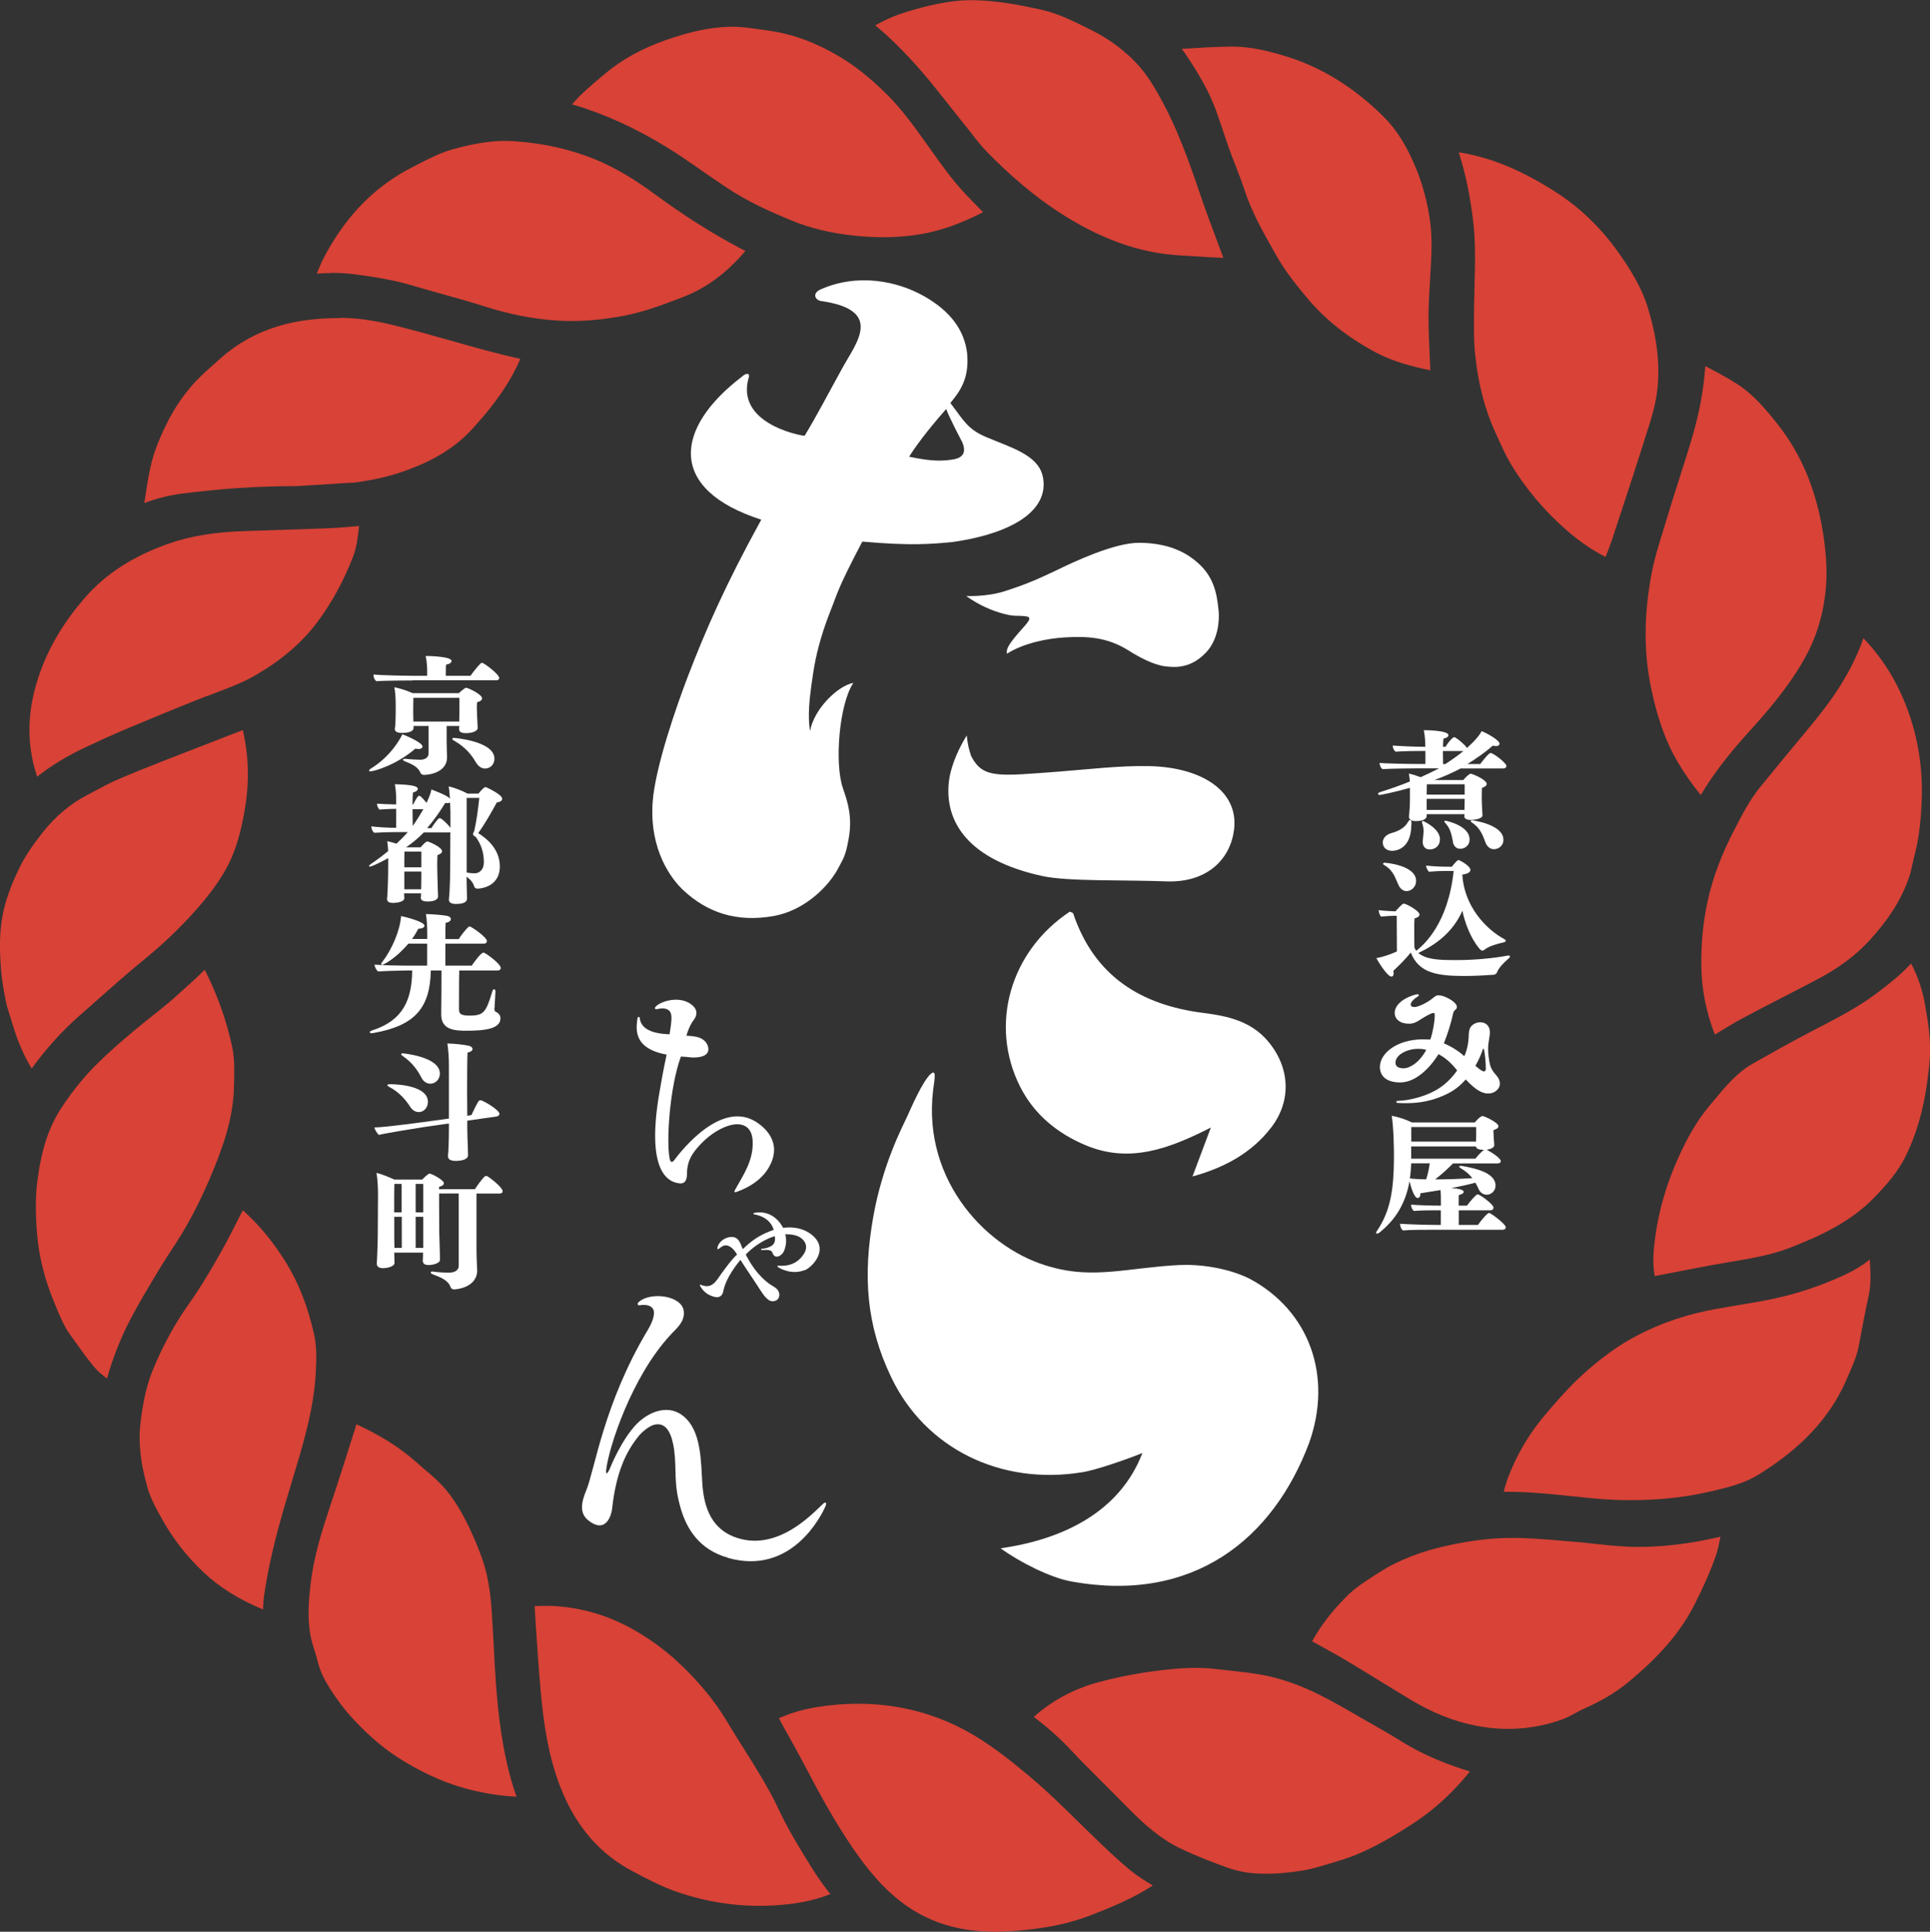 <?xml version="1.0" encoding="UTF-8"?><svg id="_レイヤー_2" xmlns="http://www.w3.org/2000/svg" width="228.12" height="228.27" viewBox="0 0 228.12 228.27"><rect x="0" y="0" width="228.12" height="228.27" fill="#333333" stroke="none"/><defs><style>.cls-1{fill:#fff;}.cls-2{fill:#d94236;}</style></defs><g id="_レイヤー_2-2"><path class="cls-2" d="m122.21,202.89c1.75,1.35,3.15,2.6,4.37,3.91.57.61,1.04,1.12,1.54,1.61l5.29,5.31c1.73,1.75,3.66,3.53,6.03,4.67,1.95.94,3.98,1.71,5.53,2.27,1.34.49,2.75.74,4.2.75,1.62.04,3.23-.12,4.78-.37,1.12-.18,2.21-.52,3.3-.85l.98-.3c2.97-.87,5.62-2.37,8.7-4.35,2.49-1.6,4.75-3.66,6.73-6.11.03-.03.05-.07.08-.1l-.08-.02c-2.58-.8-4.67-1.66-6.57-2.69-.7-.38-1.37-.8-2.05-1.21-.57-.35-1.14-.69-1.73-1.02-.85-.48-1.7-.97-2.55-1.46-1.58-.92-3.16-1.84-4.81-2.66-2.26-1.13-4.41-1.89-6.58-2.31-1.32-.26-2.66-.4-4.01-.55l-1.63-.18c-2.24-.27-4.48-.09-6.38.13-2.53.29-5.04.76-7.46,1.41-2.95.79-5.53,2.18-7.7,4.11Z"/><path class="cls-2" d="m155.07,193.95s.04.02.06.03l.59.32c1.17.64,2.35,1.29,3.49,1.97,1.39.83,2.77,1.68,4.15,2.53l3.25,1.98c2.63,1.6,5.19,2.62,7.82,3.14,3.48.69,6.93.44,10.23-.74.53-.19,1.02-.46,1.52-.73.4-.22.81-.44,1.23-.62,1.98-.89,3.54-1.83,4.92-2.95,3.78-3.08,6.32-6.03,7.97-9.3,1.11-2.19,1.91-4.02,2.51-5.75.24-.7.4-1.45.54-2.24-.13.03-.25.06-.38.09-3.31.75-6.38,1.12-9.38,1.12h-.02c-1.68,0-3.32-.18-4.91-.35-.75-.08-1.5-.17-2.25-.23l-1.55-.13c-2.3-.2-4.51-.39-6.68-.35-2.09.04-4.29.31-6.73.82-3.36.7-6.15,1.78-8.53,3.31-1.59,1.02-2.82,1.81-3.84,2.86-1.73,1.76-3.02,3.44-3.99,5.22Z"/><path class="cls-2" d="m172.43,18.02c.03.11.06.21.09.31.75,2.41,1.23,4.77,1.59,7.68.31,2.54.25,5.08.18,7.53l-.06,2.99c-.02,1.82-.05,3.7.14,5.48.37,3.43,1.14,6.38,2.35,9.03l.3.66c.48,1.06.95,2.12,1.55,3.12,1.76,2.94,4.03,5.62,6.74,7.96,1.36,1.18,2.83,2.19,4.46,3.04.27-.68.54-1.36.77-2.05,1.54-4.66,3.07-9.31,4.53-13.99.43-1.37.71-2.68.84-3.9.3-2.95-.08-6.07-1.15-9.55-.75-2.44-2.12-4.57-3.35-6.33-2.08-2.97-4.57-5.39-7.38-7.21-4.15-2.68-7.83-4.2-11.58-4.79Z"/><path class="cls-2" d="m178.04,176.28c1.73,0,3.62.11,5.85.33l1.62.17c1.8.19,3.6.38,5.41.46,3.93.15,7.67-.17,11.15-.97,1.87-.43,3.98-.91,5.72-1.98,1.03-.63,2.04-1.32,3-2.05,3.5-2.67,5.95-5.7,7.48-9.26l.23-.52c.5-1.15.97-2.23,1.19-3.36l.23-1.22c.3-1.59.6-3.18.95-4.76.3-1.36.23-2.79.13-4.27h0c-.89.7-1.89,1.31-3.05,1.84-2.65,1.22-5.38,2.14-8.09,2.73-1.54.34-3.1.59-4.65.85l-2.35.4c-3.38.61-6.41,1.62-9.27,3.1-2.31,1.19-4.57,2.84-6.93,5.04-1.22,1.14-2.38,2.46-3.49,3.74l-.24.28c-2.06,2.35-3.65,5-4.72,7.87-.18.5-.34,1.02-.47,1.58.1,0,.2,0,.29,0Z"/><path class="cls-2" d="m201.56,43.26c0,.06,0,.12-.01.18-.19,2.61-.69,5.32-1.49,8.07-.52,1.77-1.08,3.52-1.64,5.27-.45,1.41-.9,2.81-1.32,4.22l-.43,1.41c-.59,1.88-1.14,3.66-1.48,5.49-.9,4.84-.91,9.25-.02,13.47.75,3.6,1.76,6.38,3.17,8.75.81,1.36,1.69,2.62,2.69,3.82,1.41-2.37,3.21-4.73,5.61-7.38,2.33-2.56,4.74-5.37,6.58-8.61,1.45-2.55,2.29-5.27,2.58-8.34.17-1.86.09-3.85-.27-6.27-.79-5.29-2.57-9.62-5.43-13.22-1.38-1.74-2.88-3.53-4.77-4.74-1.16-.75-2.39-1.39-3.61-2.04l-.16-.08Z"/><path class="cls-2" d="m220.25,75.4c-.32.99-.76,1.97-1.21,2.9-1.44,2.97-3.4,5.51-5.13,7.6-1.97,2.37-3.94,4.74-5.88,7.13-1.21,1.49-2.11,3.23-2.98,4.91-1.58,3.03-2.63,5.84-3.22,8.58-.53,2.45-.77,4.96-.74,7.69.04,2.71.58,5.42,1.6,8.05l.34-.21c.97-.6,1.94-1.19,2.94-1.73,1.61-.86,3.22-1.69,4.84-2.52,1.4-.72,2.8-1.44,4.19-2.18,2.43-1.29,4.39-2.77,6.01-4.54,2.31-2.52,3.79-4.9,4.66-7.49.17-.49.27-1.01.39-1.52.08-.39.17-.77.27-1.15.55-2.12.72-4.28.8-6.11.2-4.27-.53-8.39-2.17-12.24-1.15-2.7-2.73-5.1-4.71-7.16Z"/><path class="cls-2" d="m39.14,32.24c.97,0,1.9.06,2.81.18,2.18.28,4.51.64,6.83,1.33,1.17.35,2.35.68,3.53,1.01,1.66.46,3.33.93,4.97,1.45,2.94.94,5.73,1.48,8.53,1.67,2.42.16,4.97-.02,7.84-.55,2.3-.43,4.46-1.22,7.04-2.21,2.78-1.07,5.21-2.86,7.41-5.47-.18-.09-.35-.18-.53-.27-3.37-1.77-6.73-3.9-10.27-6.5-2.86-2.11-5.42-3.53-8.06-4.47-2.74-.98-5.56-1.54-8.63-1.73-2.65-.17-5.26.45-7.22,1-1.37.39-2.66,1.05-4.02,1.75l-.62.32c-4.35,2.21-7.72,5.6-10.3,10.37-.39.71-.71,1.46-1.02,2.21.59-.04,1.16-.06,1.72-.06Z"/><path class="cls-2" d="m63.19,189.79l.15,2.41c.17,2.59.35,5.18.58,7.76.31,3.42.83,7.45,2.36,11.33,1.82,4.59,4.64,7.83,8.61,9.9,1.71.9,3.23,1.69,4.76,2.24,4.32,1.56,8.83,2.1,13.41,1.6,1.93-.21,3.59-.61,5.08-1.21-.8-1.01-1.5-2-2.12-2.99-1.39-2.22-2.85-4.6-4.03-7.11-1.13-2.41-2.6-4.74-4.01-6.98-.7-1.1-1.39-2.21-2.06-3.33-1.06-1.79-2.42-3.56-4.16-5.4-2.47-2.61-5.12-4.6-8.09-6.07-2.59-1.28-5.39-2.01-8.31-2.16-.72-.03-1.43-.01-2.17.01Z"/><path class="cls-2" d="m42.12,168.32c-.04.17-.09.34-.15.51-.98,3.11-1.97,6.22-3,9.31-.9,2.71-1.9,5.86-2.26,9.07-.26,2.28-.47,4.92.33,7.38.2.62.39,1.24.55,1.88.23.91.64,1.83,1.29,2.87.92,1.47,1.89,2.76,2.98,3.92,1.96,2.1,3.95,3.74,6.1,5,2.63,1.56,5.13,2.61,7.62,3.23,1.87.46,3.67.74,5.47.82-.12-.34-.24-.68-.35-1.02-1.36-4.4-1.83-8.91-2.08-12.34-.11-1.48-.18-2.96-.26-4.44-.08-1.41-.15-2.82-.25-4.23-.17-2.46-.52-4.39-1.11-6.06-.41-1.18-.92-2.41-1.62-3.88-1.1-2.27-2.21-3.93-3.51-5.2-.59-.58-1.23-1.12-1.86-1.66l-.91-.79c-1.92-1.68-4.21-3.12-6.96-4.38Z"/><path class="cls-2" d="m67.62,12.34c.99.26,1.91.59,2.75.9,3.87,1.44,7.63,3.46,11.49,6.17,1.3.92,2.62,1.81,3.94,2.7,2.51,1.7,5.32,2.94,7.74,3.94,2.23.92,4.68,1.51,7.49,1.8,2.58.28,5.08.24,7.43-.12,2.48-.37,5.02-1.25,7.73-2.66-.66-.68-1.33-1.35-1.98-2.04-1.63-1.71-2.98-3.62-4.29-5.47-.53-.75-1.06-1.49-1.6-2.23-1.06-1.43-2.23-2.94-3.59-4.27-1.87-1.84-3.65-3.26-5.44-4.33-2.81-1.68-5.53-2.69-8.3-3.09l-.64-.09c-1.49-.22-2.89-.44-4.29-.38-2.18.07-4.51.57-7.35,1.56-2.85,1-5.22,2.31-7.22,4l-.37.31c-1.28,1.07-2.49,2.09-3.5,3.29Z"/><path class="cls-2" d="m225.89,113.85c-1.25,1.36-2.67,2.47-4.03,3.49-2.21,1.67-4.64,2.92-6.99,4.14l-1.21.63c-2.19,1.15-4.35,2.37-6.51,3.59-1.83,1.04-3.2,2.68-4.64,4.42l-.44.53c-1.09,1.3-2.05,2.79-2.95,4.58-2.14,4.28-3.34,8.46-3.67,12.79-.07.92-.03,1.83.13,2.77l1.87-.36c2.23-.43,4.45-.87,6.69-1.25l.43-.07c2.47-.42,4.81-.81,7.04-1.68,3.51-1.37,7.14-3.04,9.91-5.91,1.59-1.64,2.81-3.08,3.66-4.77,1.29-2.57,2.14-5.47,2.61-8.86.14-1.02.26-2.04.32-3.06.1-2.02-.2-4-.59-6.19-.3-1.68-.83-3.26-1.63-4.78Z"/><path class="cls-2" d="m92.06,203.04l.55,1.02c.85,1.51,1.69,3.01,2.49,4.54,1.57,2.99,3.43,6.46,5.62,9.67,1.96,2.88,3.71,4.85,5.66,6.37,2.05,1.61,4.42,2.7,7.03,3.23,3.04.62,6.15.39,8.51.11,2.54-.29,4.86-.84,6.91-1.62,2.47-.95,5.08-2.03,7.43-3.55-.94-.57-1.87-1.14-2.7-1.83-1.63-1.35-3.17-2.84-4.65-4.28l-1.52-1.48c-1.79-1.76-3.65-3.59-5.6-5.22-2.07-1.74-4.32-3.56-6.77-5-5.13-3.02-10.91-4.2-17.22-3.45-1.93.23-3.6.62-5.09,1.22-.22.09-.43.18-.65.27Z"/><path class="cls-2" d="m24.22,114.58c-.5.49-1.01.98-1.53,1.45l-.69.62c-.94.85-1.88,1.71-2.87,2.5-2.86,2.26-5.22,4.2-7.44,6.35-1.61,1.56-3.08,3.35-4.47,5.47-1.46,2.25-2.33,4.89-2.8,8.57-.23,1.79-.24,3.72-.04,6.25.22,2.69.88,5.34,2.02,8.09l.18.44c.51,1.24.99,2.4,1.7,3.39l.58.81c.72,1.01,1.44,2.01,2.23,2.97.43.52.97.97,1.56,1.41.65-2.35,1.59-4.73,2.71-6.9.96-1.84,2.03-3.63,3.1-5.41l.39-.65c.43-.72.89-1.42,1.34-2.11.45-.69.9-1.37,1.32-2.07,1.2-1.99,2.3-4.18,3.29-6.5,1.64-3.85,2.75-7.14,2.85-10.71.06-1.89.1-3.39-.21-4.84-.62-2.91-1.61-5.79-2.96-8.54-.1-.2-.19-.39-.29-.59Z"/><path class="cls-2" d="m103.43,2.99c1.54,1.23,2.92,2.63,4.1,3.89,1.61,1.71,3.07,3.55,4.47,5.33.58.74,1.17,1.48,1.76,2.21.33.4.65.81.97,1.22.62.8,1.23,1.59,1.93,2.31,2.81,2.87,5.51,5.14,8.24,6.95,4.98,3.29,9.74,5.01,14.58,5.28l3.28.2c.61.03,1.22.07,1.84.09l-.59-1.58c-.77-2.05-1.54-4.1-2.24-6.17-1.68-5.01-3.28-9.12-5.65-12.9-.76-1.21-1.59-2.21-2.51-3.07-1.42-1.31-2.86-2.31-4.4-3.08l-.37-.19c-1.98-.99-3.84-1.93-5.88-2.36-1.49-.32-2.87-.61-4.27-.8-2.55-.35-4.5-.39-6.3-.13-1.96.28-3.98.78-6.16,1.52-.96.33-1.88.8-2.82,1.31Z"/><path class="cls-2" d="m40.08,37.59c-2.71,0-5.05.31-7.15.94-2.59.78-4.88,2.05-6.81,3.77l-.69.61c-.79.7-1.58,1.39-2.3,2.16-1.28,1.37-2.38,2.95-3.27,4.68-1.07,2.11-1.74,3.87-2.09,5.52-.3,1.38-.5,2.77-.71,4.17,1.4-.53,2.9-.91,4.44-1.11,4.62-.59,8.83-.87,12.86-.88.39,0,.78,0,1.17-.03l5.79-.37c.27,0,.54-.01.8-.05,2.03-.29,3.69-.66,5.23-1.18,3.8-1.28,6.52-2.95,8.58-5.25.47-.52.78-.87,1.09-1.23,2.08-2.45,3.48-4.62,4.43-6.81.02-.04.03-.08.05-.13-2.72-.59-5.38-1.34-7.97-2.08-1.21-.34-2.41-.68-3.63-1.01l-.44-.12c-3.02-.81-5.86-1.58-8.85-1.62-.19,0-.38,0-.56,0Z"/><path class="cls-2" d="m139.7,5.79c.27.38.55.76.8,1.15,1.12,1.72,2.39,3.8,3.25,6.17.28.79.55,1.58.82,2.38.23.7.46,1.39.71,2.09.23.64.48,1.28.73,1.91.39,1,.77,2,1.11,3.02.81,2.49,2.08,4.75,3.43,7.14l.3.53c1.04,1.86,2.43,3.57,3.64,5.02,2.12,2.54,4.76,4.64,8.07,6.42,2.07,1.11,4.34,1.69,6.5,2.14l-.08-1.83c-.07-1.65-.15-3.29-.13-4.94.02-1.33.1-2.66.18-3.99.07-1.04.13-2.07.16-3.11.04-1.43,0-2.58-.14-3.62-.3-2.21-.84-4.31-1.62-6.23-1.11-2.74-2.36-4.74-3.94-6.3-3.45-3.39-7.12-5.69-11.23-7-2.76-.88-4.9-1.28-6.95-1.23-1.87.03-3.74.14-5.61.26Zm-1.39-1.89l.07.09s-.04-.06-.07-.09Z"/><path class="cls-2" d="m28.7,143.03l-.35.66c-.74,1.47-1.48,2.94-2.3,4.38-1.02,1.81-2.25,3.93-3.71,5.99-1.7,2.4-3.09,4.95-4.27,7.81-.92,2.25-1.28,4.61-1.5,6.63-.11,1-.09,2.13.05,3.36.13,1.14.38,2.35.78,3.82.37,1.36,1.08,2.63,1.84,3.98,1.3,2.3,2.92,4.36,4.89,6.2,1.86,1.74,4.14,3.16,6.96,4.33.02-.56.05-1.12.13-1.67.64-4.5,1.91-8.93,3.07-12.73l.23-.79c1.31-4.31,2.55-8.39,2.8-12.72.08-1.52.14-3.12-.2-4.62-.72-3.22-1.78-5.93-3.22-8.31-1.52-2.5-3.23-4.57-5.2-6.34Z"/><path class="cls-2" d="m28.7,86.27l-9.53,3.7c-1.86.73-3.71,1.47-5.54,2.27-.72.32-1.42.69-2.12,1.07l-1.17.62c-2,1.02-3.79,2.53-5.32,4.47-.94,1.2-2,2.64-2.76,4.22-1.01,2.11-1.6,3.78-1.93,5.42-.45,2.24-.36,4.49-.22,6.39.08,1.12.27,2.35.58,3.89.13.64.34,1.26.54,1.89l.3.97c.54,1.83,1.28,3.53,2.21,5.09.03-.04.06-.08.09-.12,1.72-2.34,3.52-4.33,5.51-6.08l1.79-1.58c1.99-1.77,3.99-3.54,6.06-5.23,2.5-2.04,4.79-4.29,6.81-6.7,1.24-1.49,2.19-2.87,2.91-4.24,1.11-2.12,1.63-4.45,1.99-6.46.56-3.08.53-6.15-.1-9.13-.03-.16-.07-.31-.1-.46Z"/><path class="cls-2" d="m42.47,62.16l-.61.05c-1,.08-1.99.17-3,.21-2.12.09-4.25.15-6.37.22l-3.65.12c-3.52.12-6.35.59-8.9,1.48-4.22,1.48-7.46,3.58-9.91,6.4-2.4,2.76-4.11,5.59-5.23,8.64-1.59,4.34-1.74,8.37-.47,12.32.02.06.04.12.06.18,1.71-1.35,3.59-2.48,5.75-3.49,1.51-.71,3.03-1.41,4.57-2.06,2.82-1.19,5.65-2.36,8.49-3.49.65-.26,1.31-.51,1.97-.75,1.83-.69,3.57-1.33,5.17-2.28,3.05-1.79,5.41-3.83,7.2-6.24,1.7-2.29,3.07-4.8,4.19-7.68.43-1.11.57-2.33.71-3.62Z"/><path class="cls-1" d="m135.83,90.53c-3.52-.07-7.12.38-10.68.65-7.09.53-8.93.84-10.31-1.73-.07-.14-.44-1.08-.57-2.54-1.45,2.31-1.98,4.35-2.1,5.33-.62,4.96,2.39,9.42,11.08,11.29,3.01.65,9.77.43,14.58.62,4.9.19,7.6-2.66,8.03-6.1.58-4.59-3.85-7.39-10.04-7.52Z"/><path class="cls-1" d="m144.03,72.15c-.2-2.23-.66-4.05-2.44-5.63-1.03-.91-3-2.35-6.92-2.38-2.97-.02-7.83,2.29-9.8,3.25-2.51,1.21-4.04,1.81-6.18,2.49-2.07.66-4.49.55-4.49.55,1.61,1.15,3.12,1.75,4.42,2.1s1.51.17,2.58.29.12.85-1.12,2.33c-1.04,1.25-1.14,1.68-1.06,2.1,1.97-1.26,4.78-1.81,6.85-1.93,2.53-.14,4.96-.08,7.56,1.57,1.13.72,2.87,1.67,4.29,1.85,1.43.18,3.11.15,4.82-1.63,1.43-1.49,1.61-3.72,1.5-4.96Z"/><path class="cls-1" d="m123.22,56.16c-.64-2.43-3.74-3.28-6.65-4.51-2.22-.94-2.65-1.95-4.24-4.03,1.08-1.32,2.27-2.83,1.98-5.89-.32-2.63-1.88-4.91-5.07-6.72-3.19-1.81-7.9-2.77-12.32-.78-.96.5-.52,1.2.05,1.33,7.54,1.05,4.26,4.91,2.64,7.85-1.77,3.2-3.1,5.78-4.51,8.09-.94-.1-8.06-1.59-6.63-6.79.27-.66-.29-.68-.8-.18-7.93,6.06-8.84,13.29,2.31,16.88-4.27,7.76-6.59,13.09-8.68,18.53-1.26,3.29-3.87,10.7-4.16,14.86-.39,5.65,2.2,9.08,3.66,10.43,2.72,2.52,6.18,3.85,10.77,2.99,3.11-.59,5.85-2.86,7.3-5.25.65-1.22.96-1.6,1.26-2.95.56-2.5.48-4.13-.48-6.82-1.04-2.9-.48-9.96,1.21-12.5-1.85.33-4.66,3.11-5.11,5.67-.31-1.62-.06-3.85.16-5.44.3-2.12.53-3.67,1.4-6.4.19-.58.58-1.68.81-2.25.94-2.33.76-2.48,3.8-8.28,5.7.5,8.08.3,10.68.05,7.67-1.11,11.55-4.07,10.62-7.89Zm-15.76-2.19c.62-1,1.9-2.83,4.38-5.64.32.95,1.89,3.91,1.89,3.91.73,1.69-.51,2-1.39,2.1-1.4.19-2.72.08-4.88-.37Z"/><path class="cls-1" d="m140.95,139.02c.75-2,1.46-3.89,2.17-5.78-4.92,2.5-9.62,4.28-14.83,2.08-3.32-1.4-6.05-3.62-7.71-6.9-3.69-7.3-1.18-16.03,5.87-20.69.14.07.36.11.4.22,2.49,7.39,7.99,10.82,15.4,11.75,2.87.36,5.61.97,7.62,3.34,2.58,3.05,2.83,6.98.41,10.16-2.36,3.09-5.63,4.8-9.32,5.82Z"/><path class="cls-1" d="m109.99,126.92c.7-.59.51.38.3,1.92-1.29,10.82,6.54,18.95,13.99,20.89,5.02,1.43,9.2.06,15.05-.24,2.35-.12,5.69.29,8.36,1.61,7.11,3.79,9.85,11.56,7.04,19.42-4.24,11.29-13.64,19.01-28.15,16.35-2.41-.44-6.04-2.25-8.31-3.91,7.4-1.05,14.09-4.31,16.76-11.26-1.7.7-5.66,2.08-7.17,2.28-9.59,1.55-18.46-2.8-22.49-11.17-3.02-6.26-3.37-12.09-2.16-18.98,1.1-6.23,3.46-10.69,3.99-11.84s1.81-4.15,2.79-5.07Z"/><path class="cls-1" d="m87.06,140.84c-.27.11-.3,0-.19-.22.93-1.69,2.15-3.38,2.1-5.64-.03-1.5-.76-2.13-1.88-2.13-1.2.03-3.22.95-4.91,3.08-.55.71-.9,1.39-.98,2.54.05,1.34-.46,1.53-1.34,1.28-1.17-.33-3.41-1.85-1.94-10.52.57-3.38.74-3.87.87-4.61-4.2-.76-3.54-3.35-3.44-4.31.03-.19.25-.19.27,0,.16,1.66,2.4,1.88,3.52,1.91.05-.41.25-1.36.22-2.1-.03-.71-.52-1.15-1.72-.87-.22.05-.3-.11-.16-.27.57-.68,3.03-1.45,4.44-.11.49.46.52,1.06.11,1.61-.49.65-.74,1.36-.9,1.91.71.03,1.2.11,1.5.22.52.19.85.52,1.01.93.33.9-.25,1.47-1.88,1.42-.16-.03-.87-.08-1.28-.11-1.31,3.57-1.74,9.9-1.34,12.02.08.46.27.55.52.27.25-.33,4.93-6.82,9.19-4.85,1.04.49,3.49,2.21,2.34,5.02-.57,1.39-1.8,2.7-4.14,3.54Z"/><path class="cls-1" d="m95.07,150.1c-1.46.57-2.86-.18-3.11-.37-.11-.06-.08-.2.06-.17,1.77.15,2.61-.78,2.99-1.38.57-.88.13-1.6-.44-1.96-.32-.21-.98-.4-1.76-.36.16.56.16,1.22-.14,1.97-.21.51-1.07,1.1-1.37.2-.12-.39-.75-.34-1.25-.31-.12,0-.13-.15,0-.15.09,0,1.04-.1,1.39-.58.16-.21.2-.49.14-.91-1.5.43-2.85,1.53-3.43,2.17.19.38.72,1.38,1.48,2.25.63.7,1.04,1.08,1.93,1.61.76.47.65,1.32.2,1.55-.47.23-.98.2-1.76-1.01-1.44-2.22-1.77-2.63-2.48-3.77-1.66,1.98-1.95,3.33-2.01,3.62-.15.86-.71.84-1.11.74-.81-.22-1.3-.67-1.65-1.28-.06-.12,0-.19.15-.11,1.33.53,1.8-.59,2.42-1.42.54-.73,1.17-1.6,1.8-2.19-.13-.18-.53-.95-1.23-1.07-.28-.04-.56.08-.92.4-.12.09-.2.03-.18-.09.12-.77.96-1.3,1.64-1.31.97-.03,1.09.89,1.37,1.44.98-.95,1.9-1.67,3.65-2.28-.19-.71-.85-1.58-2.31-1.83-.12-.03-.11-.13,0-.17.56-.1,1.46-.18,2.4.53,0,0,.6.41,1.02,1.23,1.36-.17,2.38.15,3.05.58,2.7,1.75.41,4.1-.53,4.45Z"/><path class="cls-1" d="m86.02,184.07c-3.37-.95-4.84-3.41-5.53-5.72-.92-3.08-.48-4.47-.81-7.04-.22-1.54-.77-3.41-2.42-2.93-.73.22-1.58,1.06-1.8,1.36-1.43,1.76-2.64,4.18-3.12,8.61-.04.44-.62,3.04-2.79,1.32-1.1-.84-.84-2.16-.26-3.55.99-2.35,2.05-10.26,7.29-18.98.22-.37.92-1.61.66-2.35-.11-.29-.51-.73-1.65-.55-.22.04-.33-.18-.07-.4.48-.44,1.47-.77,2.71-.66,1.25.11,2.42.73,2.57,1.65.26,1.36-.99,2.27-1.54,2.9-4.65,5.02-7.26,13.27-7.59,15.8-.11.73.07.77.4.04.07-.18,1.36-3.41,3.19-5.31,1.69-1.69,4.36-2.57,6.19-.22,1.69,2.16,1.36,6.08,1.65,8.17.29,2.27,1.17,4.36,3.55,5.35,5.17,2.09,9.57-2.9,10.67-3.89.26-.22.4-.07.29.22-.51,1.25-4.1,8.36-11.62,6.19Z"/><path class="cls-1" d="m43.79,91.16c-.11,0-.16-.04-.16-.11,0-.08.08-.15.21-.23,2.5-1.54,3.59-3.77,3.72-4.05.1.03,2.38.94,2.38,1.45,0,.17-.18.29-.46.29-.11,0-.23-.02-.38-.05-2.22,1.92-4.87,2.69-5.32,2.69Zm4.98-10.75c-.33,0-3.46.01-4.29.09-.2-.15-.33-.44-.33-.67v-.12c.77.08,3.43.15,4.92.15h1.42v-.64c0-.3-.02-.99-.18-1.7h.23c.21,0,2.83.06,2.83.58,0,.21-.25.38-.65.44-.03.27-.03.97-.03,1.32h2.92c.18-.27.82-1.11,1.22-1.48.05-.05.11-.05.16-.05.21,0,2.02,1.35,2.02,1.79,0,.14-.11.27-.33.27h-9.91Zm7.69,5.61c0,.4-.7.62-1.42.62-.41,0-.78-.12-.78-.47v-.03c0-.06.02-.2.02-.35h-1.49v1.86c0,.29.03,1.37.05,1.72v.12c0,1.75-2.04,2.08-2.71,2.08-.2,0-.38-.08-.44-.26-.28-.7-1.08-1.06-1.83-1.34-.16-.06-.23-.14-.23-.18,0-.06.07-.12.23-.12h.08c.38.05,1.44.11,1.71.11.47,0,1.01-.18,1.01-.78v-3.21h-1.78v.23c0,.2-.15.59-1.39.59-.42,0-.82-.11-.82-.44v-.05c.02-.15.07-.53.07-.75.02-.32.03-1.08.03-1.42v-.75c0-.43-.03-1.38-.16-1.99.75.15,1.57.43,2.16.7h5.47c.24-.24.73-.64.85-.64.21,0,1.89.78,1.89,1.25,0,.21-.21.37-.59.46-.02.17-.03.43-.03.65,0,.5.07,1.72.07,1.75l.03.61v.02Zm-2.16-3.56h-5.44c-.02.58-.02,1.81-.02,1.81,0,.26.02.75.02,1h5.42c0-.32.02-.94.02-1.14v-1.67Zm1.94,7.62c-.42-.75-1.18-1.78-2.58-2.56-.13-.06-.2-.15-.2-.2,0-.09.1-.12.2-.12.08,0,4.78.38,4.78,2.45,0,.7-.51,1.17-1.11,1.17-.44,0-.82-.29-1.09-.75Z"/><path class="cls-1" d="m55.2,106.18c0,.38-.33.64-1.32.64-.47,0-.82-.14-.82-.49v-.06c.15-1.45.15-3.57.15-3.62l.02-4.32s-.11.04-.2.04h-2.94c-.62.65-1.34,1.23-2.09,1.76h1.71c.51-.58.69-.7.83-.7.07,0,1.71.65,1.71,1.17,0,.18-.18.33-.54.44-.02.24-.03.7-.03,1.14,0,.64.02,1.26.02,1.26,0,.43.05,1.52.05,1.73,0,.2.03.67.03.75h0c0,.21-.15.61-1.26.61-.46,0-.78-.12-.78-.43v-.05c.02-.11.03-.32.03-.49h-2.01c0,.18.03.5.03.58,0,.53-1.27.56-1.32.56-.39,0-.72-.11-.72-.44v-.05c.02-.15.05-.52.05-.73.02-.4.07-1.48.07-1.89l.02-2.13v-.05c-1.52.81-2.07,1-2.16,1-.05,0-.11-.03-.11-.09,0-.03.07-.12.23-.23.7-.47,1.37-.97,2.03-1.52-.02-.38-.05-.78-.11-1.17.39.08.75.18,1.09.3.47-.44.93-.9,1.34-1.37h-1.65c-.55,0-1.57.03-2.32.08-.21-.17-.33-.47-.34-.76.72.09,1.84.17,2.94.17v-2.24c-.55,0-1.37.03-1.96.09-.2-.17-.29-.41-.31-.7.62.04,1.49.08,2.27.09v-.49c0-.52-.03-1.26-.16-1.9,2.2.06,2.71.26,2.71.55,0,.2-.23.35-.57.43-.03.27-.05.82-.05,1.43h.07c.11-.24.39-.76.6-1,.02-.01.08-.04.11-.04.05,0,.08.01.13.04.23.18.52.5.75.79.46-1,.51-1.25.57-1.58.21.09.77.29,1.29.53.34.15.72.35.9.55-.03-.55-.08-1.08-.15-1.44.7.15,1.65.53,2.24.85h1.29c.21-.29.51-.59.7-.73.03-.03.06-.03.11-.03.03,0,.08,0,.13.02.42.2,1.86.9,1.86,1.35,0,.24-.26.38-.64.44-.65,1.19-1.44,2.59-2.2,3.62.98.61,2.56,1.86,2.56,3.93,0,2.6-2.6,2.63-2.63,2.63-.18,0-.33-.06-.39-.24-.15-.47-.41-.81-.91-1.17,0,.59.02,1.32.03,1.7,0,.23.02.62.02.84v.02Zm-5.4-5.55h-1.99c-.02.33-.02,1.14-.02,1.86h2.01v-1.86Zm0,2.36h-2.01v2.1h1.99c0-.44.02-1.2.02-1.43v-.67Zm-1.04-7.36c0,.73.02,1.51.02,1.98.44-.62.88-1.32,1.26-1.98h-1.27Zm4.47.15c0-.26-.02-.59-.03-.96-.07.06-.2.09-.34.09-.06,0-.15-.02-.23-.03-.64,1.05-1.4,2.12-2.15,2.98h.51c.26-.43.8-1.19.98-1.19s.98.71,1.27,1.17v-2.07Zm1.93-1.48v8.81c.29.05.62.09.95.09.52,0,1.08-.4,1.08-1.29,0-1.19-.31-2.11-.95-3-.18-.11-.33-.17-.33-.37,0-.09.03-.14.07-.18.02-.02.03-.05.07-.14.26-1.1.47-2.69.6-3.93h-1.49Z"/><path class="cls-1" d="m58.43,119.09c0,.27.05.43.15.46.25.12.57.33.57.79,0,1.19-1.68,1.46-4,1.46-1.29,0-3-.05-3-1.9v-.06c.02-.47.03-4.29.03-5.16h-1.26c-.08,4.41-1.86,6.53-6.79,7.39-.1.02-.16.02-.21.02-.15,0-.21-.05-.21-.12,0-.04.07-.14.26-.2,3.64-1.16,4.72-3.59,4.75-7.09h-.57c-.28,0-2.71.05-3.46.12-.21-.17-.41-.52-.41-.81.9.08,2.86.12,4.25.12h1.96v-2.6h-2.22c-1.52,1.79-2.97,2.51-3.1,2.51-.07,0-.11-.05-.11-.11s.03-.14.1-.2c1.19-1.55,2.11-3.73,2.25-5.46.16.03,2.76.62,2.76,1.14,0,.21-.29.35-.65.35h-.07c-.23.44-.47.84-.75,1.22h1.8v-.71c0-.49-.03-1.57-.16-2.24.78.02,2.02.12,2.48.21.31.06.47.21.47.4,0,.2-.25.37-.62.43-.02.26-.03,1.03-.03,1.92h1.58c.25-.4.8-1.12,1.16-1.45.07-.04.11-.04.15-.04.15,0,2.02,1.25,2.02,1.73,0,.15-.13.3-.34.3h-4.57v2.6h3.12c.2-.32,1.09-1.55,1.39-1.55.18,0,2.04,1.32,2.04,1.83,0,.15-.13.29-.34.29h-4.57c-.03.84-.03,4.34-.03,4.58,0,.55.23.75,1.26.75,1.68,0,1.94-.4,2.69-2.88.03-.12.11-.23.21-.23.07,0,.15.09.15.26v.03l-.1,1.78v.12Z"/><path class="cls-1" d="m55.32,136.53c0,.35-.46.65-1.47.65-.54,0-.9-.15-.9-.56v-.05c.07-.55.11-2.17.11-3.35v-.46l-2.87.41c-.77.11-4.83.78-5.42.94-.21-.21-.44-.56-.52-.88,1.42-.02,6.24-.7,6.92-.79l1.89-.26v-6.25c0-1-.07-1.86-.18-2.62.77,0,2.04.15,2.51.26.28.06.46.21.46.4s-.21.33-.59.41c-.03.47-.05,2.42-.05,4.37,0,1.14.02,2.27.02,3.1l.49-.08c.78-1.64.87-1.76,1.06-1.76.31,0,2.25,1.16,2.25,1.6,0,.17-.13.29-.31.32l-3.49.5v.78c0,.56.03,1.6.07,2.5,0,.15.02.62.02.79v.03Zm-6.86-5.78c-.49-.75-1.24-1.67-2.45-2.31-.16-.08-.23-.17-.23-.2,0-.06.08-.12.28-.12,1.39,0,4.52.3,4.52,2.1,0,.59-.41,1.19-1.09,1.19-.41,0-.77-.24-1.03-.65Zm3.53-3.88c0,.67-.51,1.19-1.14,1.19-.42,0-.82-.27-1.06-.75-.39-.76-1.01-1.72-2.16-2.5-.13-.08-.21-.17-.21-.23,0-.05.03-.11.18-.11,0,0,4.39.38,4.39,2.39Z"/><path class="cls-1" d="m56.41,150.06c0,2.21-2.69,2.31-2.73,2.31-.18,0-.36-.08-.42-.27-.29-.82-1.19-1.17-2.12-1.52-.16-.06-.23-.15-.23-.21,0-.09.11-.12.2-.12.02,0,.05,0,.11.02.44.06,1.32.12,1.81.12.92,0,1.19-.43,1.19-.81v-8.55h-2.32v1.05c0,1.63.02,3.64.02,3.64,0,.2.08,2.22.08,3.13v.02c0,.43-.88.62-1.34.62-.51,0-.69-.23-.69-.5v-.03c.02-.26.03-.62.03-.94h-3.4v.15c0,.32.03.82.03,1.07h0c0,.47-1,.62-1.35.62-.46,0-.74-.18-.74-.5v-.05c.02-.32.11-2.43.11-3.3l.03-4.96c0-.58-.05-1.75-.18-2.45.67.15,1.6.55,2.11.79h3.3c.15-.17.69-.71.87-.71s1.68.73,1.68,1.14c0,.2-.18.33-.56.43,0,.08-.02.17-.02.27h4.26c.16-.27.85-1.26,1.18-1.52.05-.04.08-.04.13-.04s.11,0,.15.04c.25.12,1.81,1.29,1.81,1.78,0,.17-.16.26-.36.26h-2.73v6.83c0,.5.05,1.57.07,2.12v.09Zm-8.93-10.16h-.87c-.02.55-.02,1.99-.02,3.36h.88v-3.36Zm0,3.89h-.88v2.53c0,.23.02.73.02,1.14h.87v-3.67Zm2.55-3.89h-.9v3.36h.9v-3.36Zm0,3.89h-.9v3.67h.9v-3.67Z"/><path class="cls-1" d="m175.24,96.3c0,.56-1.32.59-1.39.59-.51,0-.77-.15-.77-.44v-.03s.02-.11.02-.21h-4.47v.21c0,.15-.1.61-1.29.61-.46,0-.8-.15-.8-.49v-.06c.1-1.05.11-1.38.11-1.98v-1.4c-1.86.53-3.49.84-3.56.84-.1,0-.21-.03-.21-.14,0-.06.07-.14.25-.2,1.18-.37,2.37-.78,3.51-1.25-.02-.3-.05-.62-.11-.94.47.11.95.26,1.39.43.73-.33,1.45-.67,2.16-1.04h-2.81c-.85,0-3.09.03-3.85.09-.23-.14-.34-.44-.36-.73.7.06,3.22.12,4.62.12h.8v-1.54h-.33c-.85,0-2.32.02-3.2.09-.21-.17-.33-.43-.33-.73.74.06,2.53.15,3.85.15v-.03c0-.37-.03-1.23-.18-1.93h.25c.23,0,2.66.05,2.66.58,0,.2-.23.35-.59.41-.02.21-.05.58-.05.97h.29c.26-.43.82-1.14,1.04-1.14.2,0,1.31.93,1.5,1.28,1.01-.91,1.52-1.55,1.73-1.99.62.23,2.12,1.07,2.12,1.48,0,.18-.18.29-.41.29-.11,0-.26-.03-.39-.06-.83.75-1.96,1.54-3,2.18h1.52c.21-.3,1-1.31,1.22-1.31.33,0,1.88,1.19,1.88,1.54,0,.17-.18.29-.38.29h-5.04c-.98.52-2.01.97-3.1,1.37h3.41c.11-.14.67-.75.88-.75.2,0,1.89.71,1.89,1.2,0,.2-.2.37-.56.47-.02.41-.02,1.29-.02,1.29,0,.29.03,1.14.05,1.34,0,.15.02.43.03.53v.03Zm-8.42,1.11c0,3.07-2.01,3.13-2.27,3.13-.6,0-1.11-.33-1.11-.99,0-.53.44-.94,1.01-1.1.88-.24,1.62-.65,1.98-1.34.08-.15.18-.21.25-.21s.15.09.15.29v.21Zm1.34,2.01c.02-.38.1-.76.1-1.2,0-.29-.03-.59-.16-.94,0-.05-.03-.08-.03-.15,0-.04.02-.12.11-.12.03,0,2.02.87,2.02,2.17,0,.75-.55,1.2-1.21,1.2-.6,0-.83-.44-.83-.91v-.04Zm4.96-6.74h-4.47c0,.29-.02.79-.02,1.22h4.49v-1.22Zm-.02,2.92c0-.11.02-.79.02-1.06v-.14h-4.49v1.31h4.47v-.11Zm-2.55-6.85c0,.59.02,1.2.02,1.54h.26c.75-.49,1.49-1,2.14-1.54h-2.42Zm1.19,10.74c-.21-1.08-.33-1.58-.92-2.25-.07-.08-.1-.14-.1-.18s.03-.08.11-.08c.07,0,2.87.56,2.87,2.21,0,.78-.62,1.11-1.11,1.11s-.77-.35-.87-.81Zm3.35-1.08c-.23-.43-.54-.82-1.08-1.19-.13-.08-.18-.14-.18-.18,0-.06.05-.11.16-.11.07,0,3.71.49,3.71,2.3,0,.78-.64,1.12-1.13,1.12-.44,0-.77-.3-.96-.71-.16-.4-.29-.82-.52-1.23Z"/><path class="cls-1" d="m172.36,113.45c1.81,0,4.07-.2,5.8-.52.05-.02.1-.02.13-.02.1,0,.18.03.18.12,0,.08-.05.15-.15.23-.59.5-1.18,1.11-1.39,1.66-.08.2-.28.26-.42.27-.93.06-2.06.14-3.46.14-3.25,0-5.37-.38-6.3-2.77-.6.76-1.37,1.51-2.06,2.16.03.12.03.21.03.3,0,.21-.06.38-.26.38-.52,0-1.71-2.02-1.78-2.18.7-.12,1.67-.43,2.43-.79l-.02-4.21h-.31c-.23,0-.98.03-1.55.09-.15-.15-.26-.5-.28-.76.55.08,1.78.14,1.91.14h.08c.29-.33.8-.91.98-.91.28,0,1.86.85,1.86,1.29,0,.21-.23.37-.59.46-.03.27-.03.85-.03,1.46,0,.9.02,1.87.02,1.96.03.12.1.26.23.4.88-.71,3.74-3.16,4.41-9.43h-.87c-.62,0-1.27.02-2.07.09-.15-.2-.28-.41-.33-.73.78.09,1.58.14,2.61.14h.44c.52-.65.7-.79.8-.79s1.4.68,1.4,1.17c0,.27-.34.47-.96.55.21,3.62,2.66,6.39,5.01,7.65.1.06.13.11.13.17,0,.09-.11.15-.23.18-.77.18-1.76.44-2.32.9-.07.05-.16.09-.25.09-.28,0-1.73-1.86-2.33-4.72-1.08,2.46-3.07,4-5.21,4.99.9.75,2.3.84,4.18.84h.52Zm-7.56-9.99c-.25-.43-.55-.85-1.13-1.2-.15-.08-.2-.14-.2-.2,0-.04.07-.11.2-.11.07,0,3.71.27,3.71,2.16,0,.64-.52,1.19-1.13,1.19-.33,0-.64-.18-.87-.56-.21-.4-.36-.84-.59-1.28Z"/><path class="cls-1" d="m173.61,122.21c0-.37.1-.71.26-.91.25-.29.64-.5,1.09-.5.65,0,1.14.43,1.14,1.17,0,.24-.05.55-.1.87-.07.38-.11.76-.11,1.11,0,.58.1,1.34.23,1.87.11.44.31.78.82,1.35.2.23.34.53.34.91,0,.56-.57,1.14-1.37,1.14-.73,0-1.49-.41-2.66-1.66-.74.81-1.4,1.37-2.63,1.9-1.34.61-2.81.9-4.36.9-.34,0-.69,0-1.08-.03-.2-.02-.18-.24,0-.24,1.55-.03,3.61-.62,4.96-1.52.8-.53,1.55-1.28,2.09-2.08-.64-.81-1.35-1.48-2.2-1.92-.78,1.23-1.6,2.08-2.43,2.63-.72.49-1.45.71-2.12.71-1.49,0-2.38-.67-2.38-1.83,0-1.6,1.99-3.26,5.09-3.26.33,0,.6.02.87.02.28-.79.52-2.1.52-2.81,0-.27-.03-.33-.13-.33-.08,0-.2.03-.38.11-.41.18-1.06.58-1.45.84-.39.23-.67.32-1.06.32-.54,0-.95-.12-1.24-.35-.31-.23-.47-.55-.47-.93,0-.82.83-1.69,2.38-2.14.16-.05.26-.06.34-.06.07,0,.13.05.13.11,0,.08-.05.12-.18.2-.46.27-.78.68-.78.88,0,.21.13.32.47.32.29,0,.96-.26,1.58-.65.23-.14.44-.29.65-.47.21-.18.41-.27.52-.27.38,0,.75.11,1.26.38.64.35.98.71.98,1,0,.12-.03.21-.2.35-.15.12-.21.24-.26.47-.21,1.02-.6,2.28-1.08,3.48.8.33,1.7.87,2.42,1.52.36-.82.52-1.69.52-2.59Zm-8.67,3.38c0,.4.31.65.96.65.41,0,.88-.2,1.34-.55.49-.37.95-.91,1.34-1.63-.28-.08-.57-.12-.95-.12-1.37,0-2.69.73-2.69,1.64Zm10.11.87c.15.09.26.15.36.15.13,0,.21-.11.21-.33,0-.61-.08-1.57-.21-2.27-.02-.06-.03-.08-.07-.08-.05,0-.07.01-.1.14-.18.58-.54,1.34-.85,1.87.2.18.44.38.65.52Z"/><path class="cls-1" d="m169.54,145.32c-.88,0-2.97,0-3.72.08-.21-.15-.34-.5-.34-.79.69.06,3.12.14,4.49.14h.33v-1.73h-.26c-.88,0-2.17,0-2.92.08-.21-.15-.33-.46-.34-.75.67.06,2.19.12,3.53.12v-.47c0-.46,0-.94-.05-1.37-.82.14-1.63.27-2.37.38,0,.33-.11.56-.33.56-.38,0-.77-1.17-.96-1.98-.46,2.59-1.63,4.53-3.56,6.07-.11.08-.21.12-.26.12-.07,0-.13-.03-.13-.11,0-.06.05-.14.1-.21,1.62-2.39,1.99-4.96,2.01-8.61,0-1.35-.03-3.42-.26-5,.8.15,1.7.44,2.38.79h7.43s.65-.76.91-.76c.23,0,1.89.78,1.89,1.19,0,.21-.21.37-.57.46-.02.06-.02.14-.02.2,0,.29.08,1.45.1,1.55v.03c0,.33-.47.49-.9.55.46.23,1.67.99,1.67,1.35,0,.15-.13.27-.36.27h-5.29c-.69.7-1.4,1.35-2.12,1.89,1.44,0,3.05-.06,4.41-.15-.33-.41-.77-.82-1.4-1.19-.11-.06-.15-.11-.15-.15,0-.08.08-.12.16-.12.02,0,.05,0,.11.01,1.68.29,4.02.82,4.02,2.33,0,.64-.52,1.08-1.03,1.08-.39,0-.73-.21-.93-.58-.11-.26-.25-.55-.42-.84-.87.23-1.84.44-2.84.64.8.04,1.45.18,1.45.44,0,.17-.21.3-.57.37-.02.14-.02.24-.02.79v.47h.98c.33-.46,1.08-1.34,1.26-1.34.26,0,1.88,1.19,1.88,1.57,0,.15-.11.32-.34.32h-3.77v1.73h2.27c.31-.46,1.11-1.42,1.31-1.42.21,0,1.98,1.32,1.98,1.7,0,.15-.13.29-.34.29h-8.07Zm-2.74-7.85c-.02.59-.07,1.19-.16,1.78.49.06,1.19.11,1.93.11.2-.62.34-1.28.42-1.89h-2.19Zm7.66-2.68c0-.21.02-.56.02-.76v-.85h-7.67v1.72h7.66v-.11Zm.83,1.08c-.36,0-.8-.08-.85-.4h-7.64v1.45h7.59c.33-.44.77-.87,1.01-1.05h-.11Z"/></g></svg>